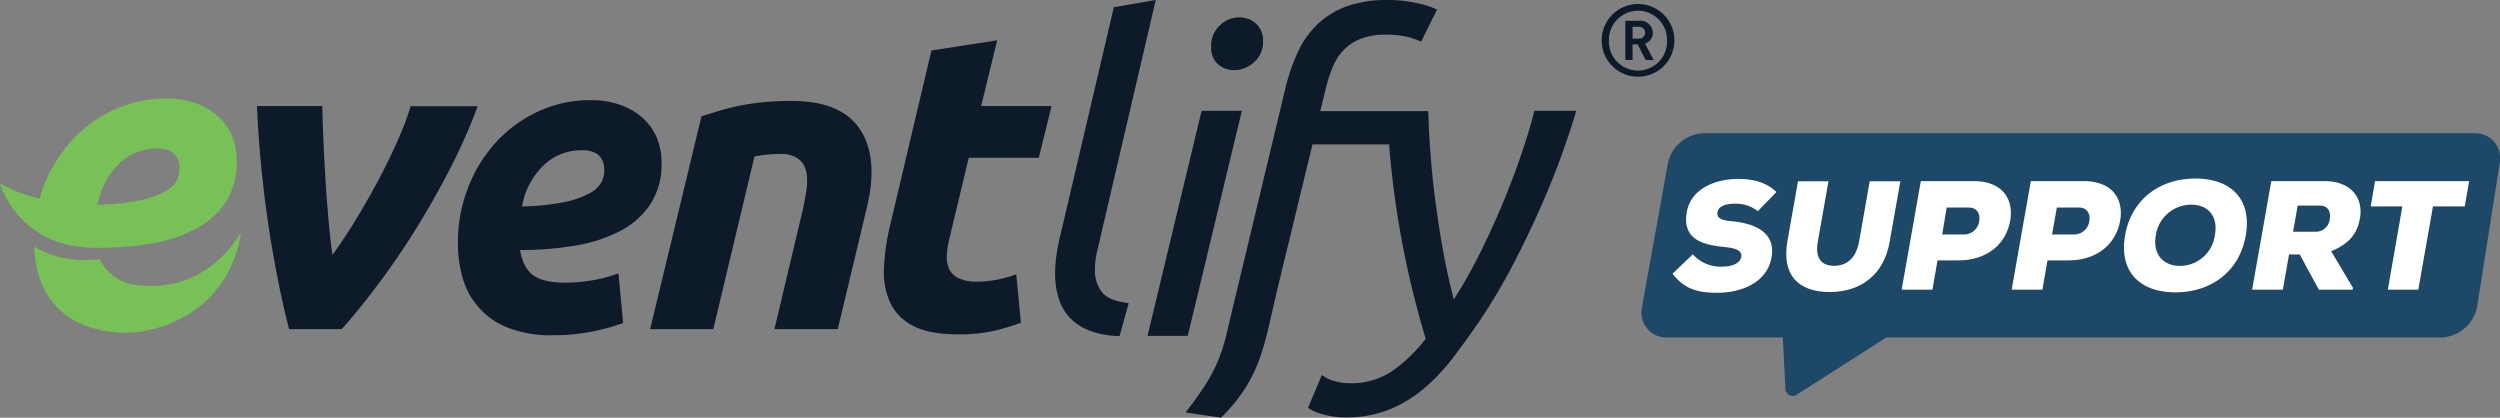 <svg xmlns="http://www.w3.org/2000/svg" viewBox="0 0 574.09 95.91"><rect x="0" y="0" width="574.09" height="95.91" fill="#808080" stroke="none"/><defs><style>.cls-1{fill:#0d1a29;}.cls-2{fill:#77c157;}.cls-3{fill:#1e4867;}.cls-4{fill:#fff;}</style></defs><g id="Layer_2" data-name="Layer 2"><g id="Layer_1-2" data-name="Layer 1"><path class="cls-1" d="M66.39,75.58q-2.53-9.73-4.58-22.74A270.55,270.55,0,0,1,59,24.35H74c.07,2.53.16,5.31.29,8.33s.3,6,.49,9.11.42,6,.68,8.91.55,5.5.88,7.83q2.15-2.91,4.82-7.2t5.21-9Q88.89,37.69,91,33a70.81,70.81,0,0,0,3.31-8.62h15.39a128.54,128.54,0,0,1-6.28,14.22q-3.77,7.31-8,14.12T86.69,65.45q-4.43,5.94-8.23,10.13Z"/><path class="cls-1" d="M105.16,55.52a33.91,33.91,0,0,1,2.2-12.08,32.88,32.88,0,0,1,6.18-10.37,30.6,30.6,0,0,1,9.69-7.31A28.41,28.41,0,0,1,135.84,23a19.81,19.81,0,0,1,6.33,1,15.28,15.28,0,0,1,5.12,2.83,12.85,12.85,0,0,1,3.41,4.52,14.62,14.62,0,0,1,1.21,6.09,16.79,16.79,0,0,1-2.43,9.25,18.28,18.28,0,0,1-6.77,6.19,33.77,33.77,0,0,1-10.28,3.46,73.43,73.43,0,0,1-13,1.07c.45,2.73,1.45,4.66,3,5.79s4,1.71,7.26,1.71a38.2,38.2,0,0,0,6.33-.54,31.66,31.66,0,0,0,6-1.61l1.07,11.4a44.69,44.69,0,0,1-7,1.95,45.71,45.71,0,0,1-9.2.87,26.91,26.91,0,0,1-10.18-1.7,17.31,17.31,0,0,1-10.47-11.45A28.55,28.55,0,0,1,105.16,55.52Zm28.35-21A12.31,12.31,0,0,0,124.79,38a17.26,17.26,0,0,0-4.92,9.4,54.48,54.48,0,0,0,9.74-1,21.16,21.16,0,0,0,5.75-2,6.48,6.48,0,0,0,2.72-2.53,6,6,0,0,0,.69-2.72C138.77,36,137,34.48,133.51,34.48Z"/><path class="cls-1" d="M161.09,26.69c1.1-.33,2.32-.7,3.65-1.12s2.82-.81,4.48-1.17a55,55,0,0,1,5.55-.88,62.92,62.92,0,0,1,7-.34q11.49,0,15.78,6.62T199,47.92l-6.62,27.66H177.84l6.43-27.08c.39-1.68.69-3.32.92-4.92a11.81,11.81,0,0,0-.05-4.18,4.94,4.94,0,0,0-1.8-2.92A6.9,6.9,0,0,0,179,35.36a29.21,29.21,0,0,0-5.75.58l-9.45,39.64H149.3Z"/><path class="cls-1" d="M213.89,11.59,229,9.25l-3.7,15.1h16.17l-2.92,11.88H222.46l-4.29,17.92a24,24,0,0,0-.73,4.19,7,7,0,0,0,.49,3.36,4.48,4.48,0,0,0,2.19,2.19,9.73,9.73,0,0,0,4.29.78,22.6,22.6,0,0,0,4.53-.44A31.91,31.91,0,0,0,233.37,63l1.07,11.11A53.28,53.28,0,0,1,228.11,76a36.73,36.73,0,0,1-8.09.78q-6.72,0-10.42-2a11.54,11.54,0,0,1-5.26-5.45A17.26,17.26,0,0,1,203,61.36a50.89,50.89,0,0,1,1.36-9.45Z"/><path class="cls-1" d="M252.93,53.47c-.33,1.46-.66,2.89-1,4.28a17.16,17.16,0,0,0-.49,4,8.14,8.14,0,0,0,1.64,5.37q1.63,2,6.11,2.48l-2.09,7.56a19.7,19.7,0,0,1-6.91-1.25,12.43,12.43,0,0,1-4.57-3,11.42,11.42,0,0,1-2.53-4.47,19.18,19.18,0,0,1-.8-5.67,30.67,30.67,0,0,1,.4-4.76c.26-1.66.63-3.39,1.09-5.17l12-51.19L265.4,0Z"/><polygon class="cls-1" points="272.75 77.13 263.51 77.13 275.93 25.45 285.17 25.45 272.75 77.13"/><path class="cls-1" d="M283.48,16.1a5.46,5.46,0,0,1-3.82-1.39,5,5,0,0,1-1.54-3.88,6.46,6.46,0,0,1,2-5A6.38,6.38,0,0,1,284.58,4a5.56,5.56,0,0,1,3.87,1.44,5.15,5.15,0,0,1,1.59,4A6.1,6.1,0,0,1,288,14.26,6.68,6.68,0,0,1,283.48,16.1Z"/><path class="cls-1" d="M352.34,25.45c-.47,2-1.23,4.62-2.29,7.89s-2.37,6.88-3.92,10.79-3.37,8-5.42,12.28a121,121,0,0,1-6.86,12.37q-1.39-5.27-2.43-11t-1.79-11.48q-.75-5.72-1.14-11c-.27-3.54-.44-6.81-.5-9.78H303.18l1.1-4.48a37.44,37.44,0,0,1,1.64-5.36,12.47,12.47,0,0,1,2.53-4.08,10.93,10.93,0,0,1,3.88-2.63,14.55,14.55,0,0,1,5.56-1,20.61,20.61,0,0,1,5.72.6,19.77,19.77,0,0,1,2.73,1L330,2.19A21.46,21.46,0,0,0,325.3.7a30,30,0,0,0-6.61-.7,27.42,27.42,0,0,0-9.25,1.39,19.2,19.2,0,0,0-6.7,4,21.06,21.06,0,0,0-4.68,6.51,45.94,45.94,0,0,0-3,8.84L284,66.89c-.93,3.84-1.67,7-2.24,9.39a42,42,0,0,1-2,6.41,36.06,36.06,0,0,1-2.84,5.47c-1.12,1.79-2.68,4-4.67,6.56l8.15,1.19a39.69,39.69,0,0,0,5.52-6.71,33.86,33.86,0,0,0,3.28-6.71A62.28,62.28,0,0,0,291.35,75c.6-2.65,1.3-5.66,2.09-9.05l7.95-32.79H319q.74,9.73,2.4,19.28a212.06,212.06,0,0,0,6,25.34,35.21,35.21,0,0,1-7.6,7.36A16.83,16.83,0,0,1,310,88a12.41,12.41,0,0,1-3.78-.55,8.37,8.37,0,0,1-2.68-1.34l-3.18,7.56a12.21,12.21,0,0,0,3.48,1.49,18.52,18.52,0,0,0,5.17.69,26.37,26.37,0,0,0,9.83-1.74,29.31,29.31,0,0,0,8-4.77,45.25,45.25,0,0,0,6.8-7.16Q336.83,78,340,73.35a137.49,137.49,0,0,0,7.7-13.07q3.52-6.81,6.36-13.32t4.82-12.12q2-5.63,3.08-9.39Z"/><path class="cls-1" d="M376.15,17.62a8.35,8.35,0,1,1,8.35-8.35A8.35,8.35,0,0,1,376.15,17.62Zm0-15.15a6.69,6.69,0,0,0-6.69,6.8,6.68,6.68,0,1,0,13.35,0A6.67,6.67,0,0,0,376.15,2.47Zm1.75,11.3-1.84-3.57H374.9v3.57h-1.66v-9h3.39a2.8,2.8,0,0,1,2.91,2.77A2.51,2.51,0,0,1,377.76,10l2,3.81Zm-1.48-7.61H374.9V8.88h1.52a1.36,1.36,0,1,0,0-2.72Z"/><path class="cls-2" d="M22,56.9h0q.87,0,1.68,0a72.13,72.13,0,0,0,11.23-1,33.24,33.24,0,0,0,10.24-3.45,18.31,18.31,0,0,0,6.75-6.16A16.75,16.75,0,0,0,54.36,37a14.48,14.48,0,0,0-1.22-6.06,12.7,12.7,0,0,0-3.4-4.52,15.27,15.27,0,0,0-5.09-2.81,19.78,19.78,0,0,0-6.31-1A28.34,28.34,0,0,0,25.77,25.4a30.42,30.42,0,0,0-9.66,7.29A32.85,32.85,0,0,0,9.94,43c-.32.86-.59,1.73-.84,2.59A34.67,34.67,0,0,1,0,42.12S4,56.9,22,56.9Zm5.29-19.27A12.25,12.25,0,0,1,36,34.09q5.24,0,5.24,4.66a6,6,0,0,1-.68,2.72A6.41,6.41,0,0,1,37.85,44a20.57,20.57,0,0,1-5.73,2,54.08,54.08,0,0,1-9.7,1A17.22,17.22,0,0,1,27.32,37.63Z"/><path class="cls-2" d="M31.84,65.51a10.66,10.66,0,0,1-8.95-6h0c-6.61.77-11.51-.72-15.08-2.91a28.53,28.53,0,0,0,1.11,6.69,17.87,17.87,0,0,0,3.74,6.8,17.7,17.7,0,0,0,6.7,4.6,26.55,26.55,0,0,0,10.15,1.71c4.71,0,22.59-3.12,25.87-23.07C48.76,64,39.52,66.33,31.84,65.51Z"/><path class="cls-3" d="M383,37.53l-5.92,32.89a5.74,5.74,0,0,0,5.78,7.08H409.4L410,89.32a1.68,1.68,0,0,0,2.58,1.33L433.16,77.5H560.57a8.76,8.76,0,0,0,8.26-7L574,37.59a5.73,5.73,0,0,0-5.79-7H391.28A8.73,8.73,0,0,0,383,37.53Z"/><path class="cls-4" d="M403.66,48.5a8.11,8.11,0,0,0-5.54-1.71c-1.71,0-3.48.54-3.71,1.85-.3,1.71,1.33,2,3.74,2.21,4.86.54,9.67,2.53,8.66,8.26S400,67.2,394.45,67.23c-4.5,0-7.56-.74-10.38-4.38l4.67-4.45a8.46,8.46,0,0,0,6.8,2.82c2.32,0,4.07-.82,4.31-2.21s-1.07-2-3.76-2.28c-5.37-.5-9.82-1.89-8.73-8.09.93-5.27,6.5-7.55,11.77-7.55,3.74,0,6.51.86,8.81,3Z"/><path class="cls-4" d="M436.39,41.63l-2.46,13.92c-1.26,7.37-6.48,11.51-13.78,11.51s-11-4-9.71-11.58l2.44-13.85h7l-2.44,13.85c-.7,3.92.9,5.56,3.75,5.56s5-1.71,5.71-5.49l2.45-13.92Z"/><path class="cls-4" d="M444.93,59.79l-1.18,6.73h-7.06l4.4-24.93H453.2c6.69,0,9.27,4.2,8.41,9.08-.9,5.1-4.95,9-11.62,9.12ZM446,53.84H451a3.52,3.52,0,0,0,3.5-3.06c.28-1.64-.49-3.13-2.41-3.13h-5.06Z"/><path class="cls-4" d="M470.18,59.79,469,66.52h-7.05l4.4-24.93h12.11c6.69,0,9.26,4.2,8.4,9.08-.89,5.1-4.94,9-11.61,9.12Zm1.05-5.95h5.06a3.52,3.52,0,0,0,3.49-3.06c.29-1.64-.48-3.13-2.4-3.13h-5.06Z"/><path class="cls-4" d="M499.55,67.13c-8.16,0-13-4.74-11.55-13.07S496,41,504.16,41s13,4.77,11.55,13.07S507.74,67.13,499.55,67.13ZM503.1,47a8.23,8.23,0,0,0-8.05,7.06c-.74,4.16,1.57,7,5.56,7a8.12,8.12,0,0,0,8-7C509.41,49.78,507.23,47,503.1,47Z"/><path class="cls-4" d="M540.25,66.52h-7.76l-4.38-8.08h-2.46l-1.43,8.08h-7.05l4.4-24.93h12.18c6.37,0,9,4.1,8.17,8.58-.54,3.07-2.07,5.67-6.6,7.52l5,8.4Zm-12.62-19.3-1.06,6h5.2A3.23,3.23,0,0,0,535,50.32c.28-1.57-.34-3.1-2.2-3.1Z"/><path class="cls-4" d="M551.67,47.4H544.4l1-5.81H567l-1,5.81h-7.3l-3.37,19.12h-7Z"/></g></g></svg>